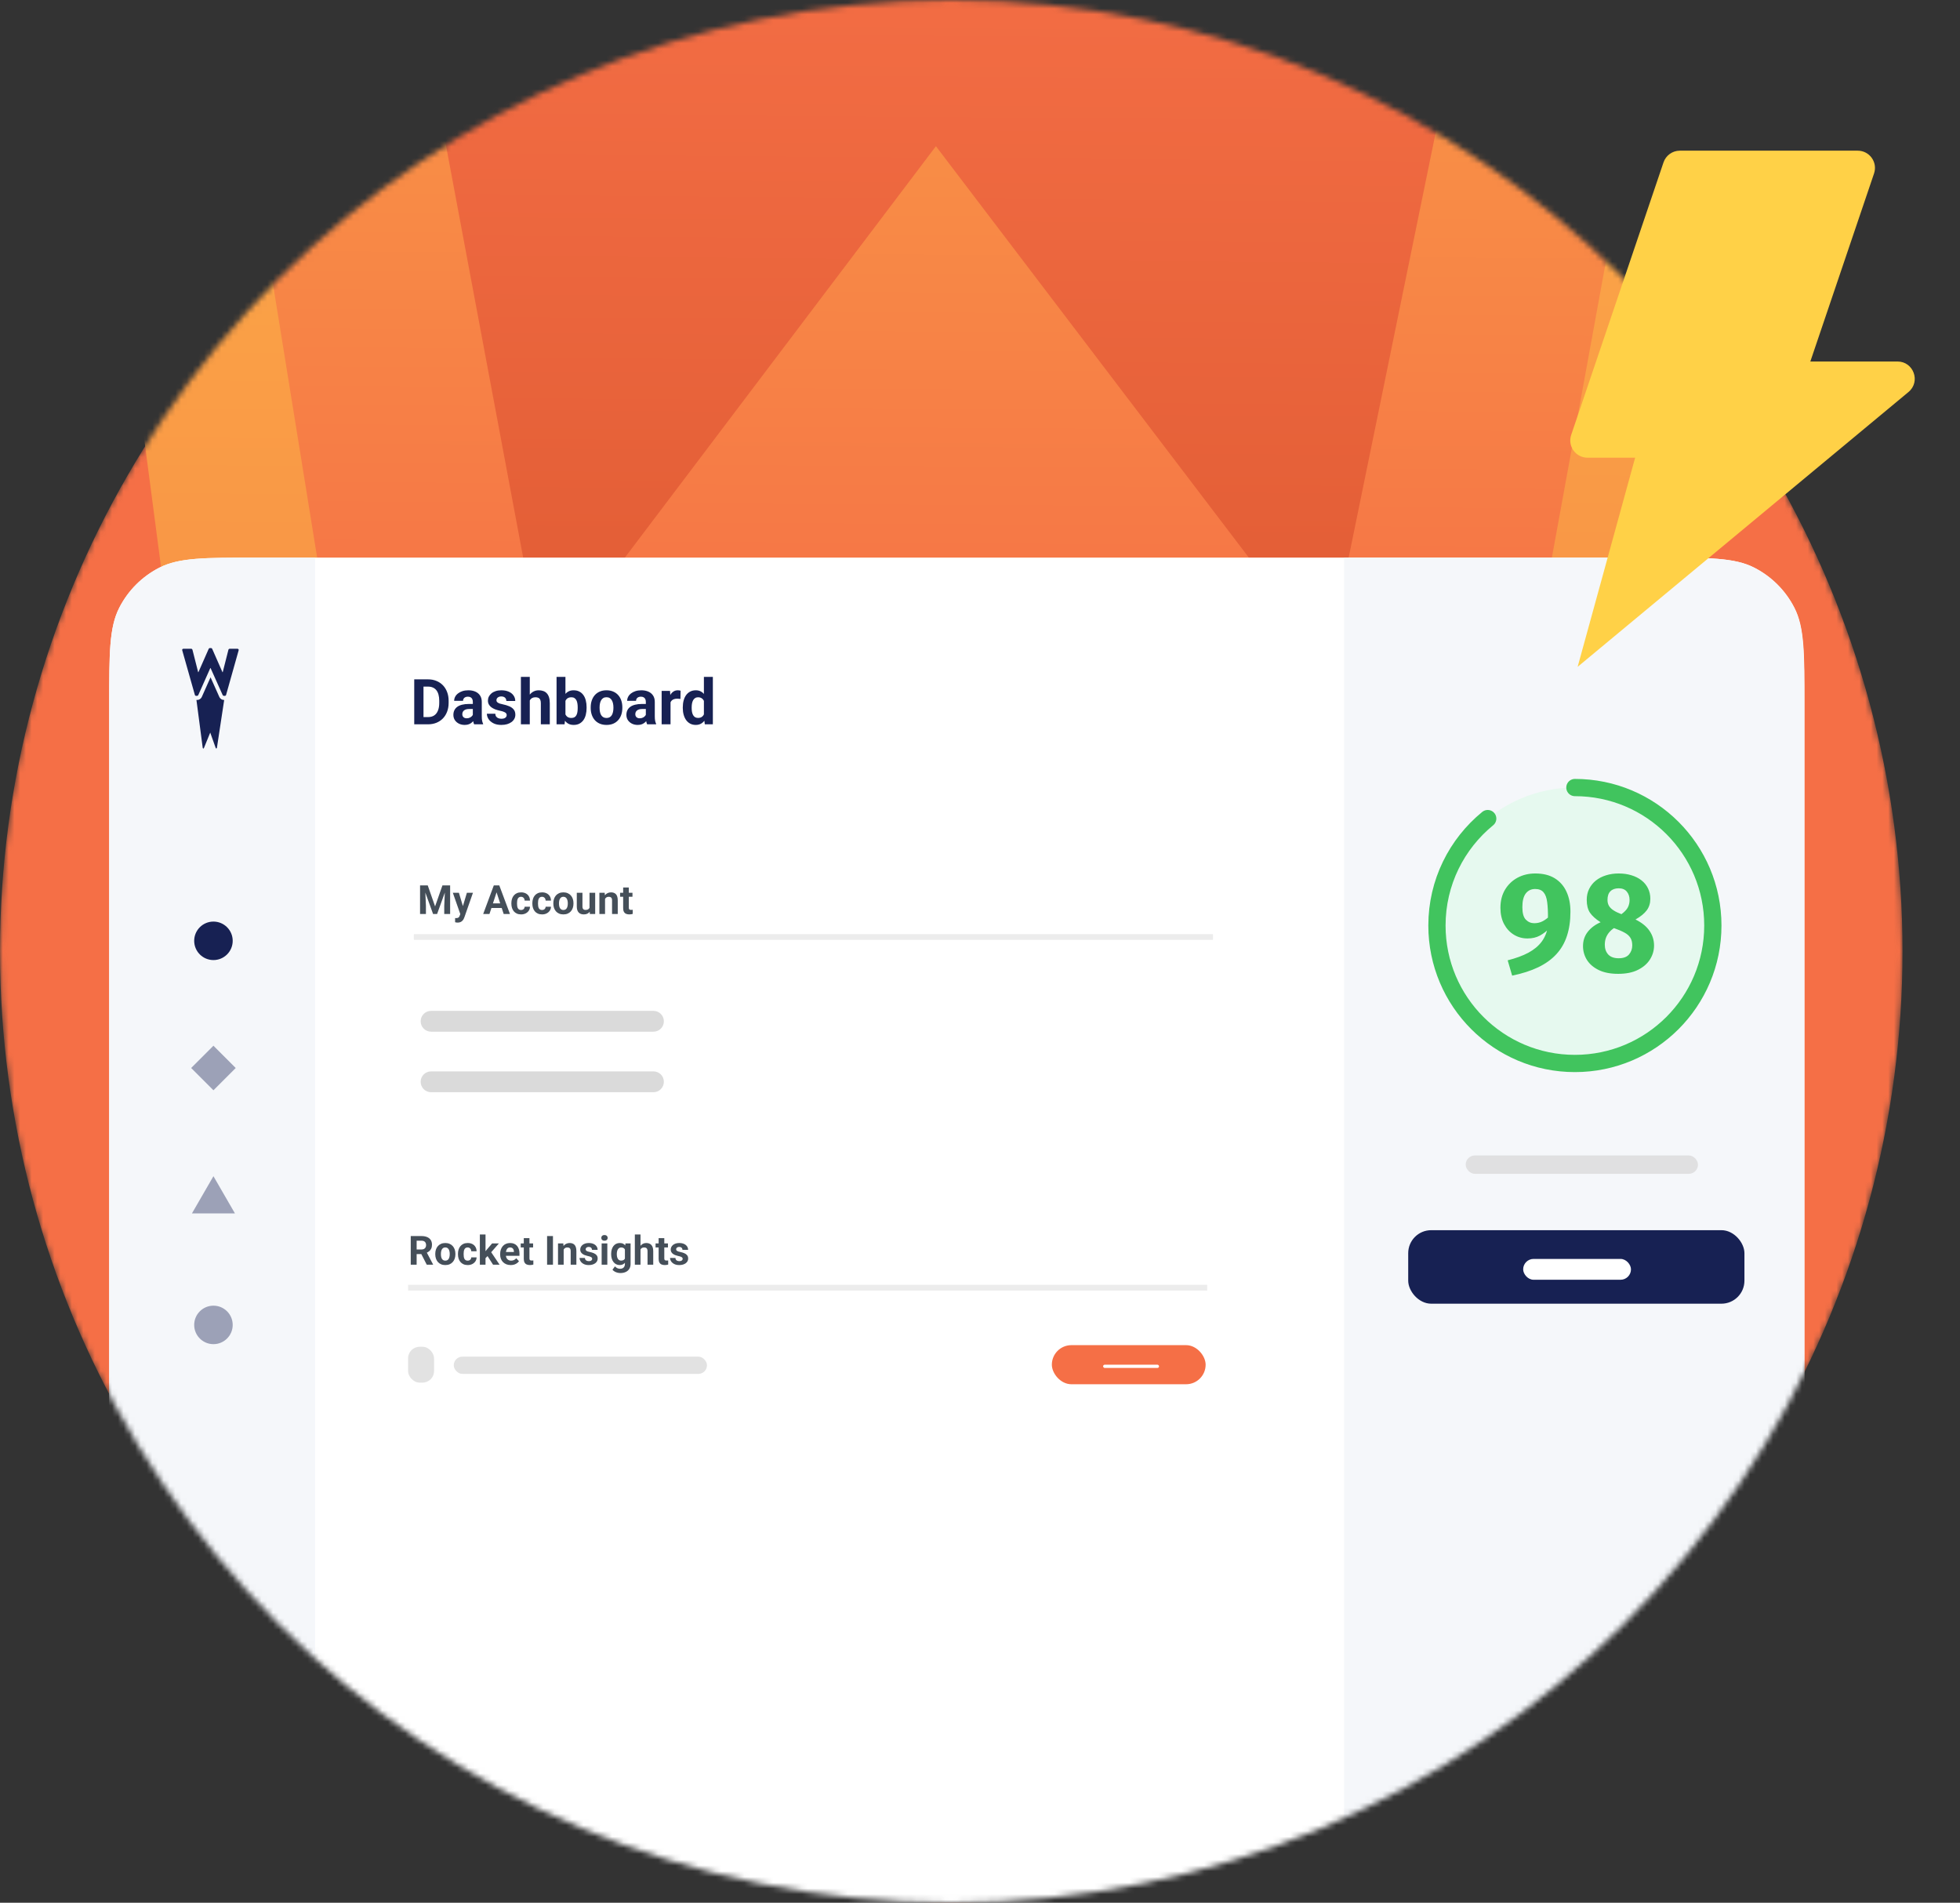 <svg width="341" height="331" viewBox="0 0 341 331" fill="none" xmlns="http://www.w3.org/2000/svg">
<rect x="0" y="0" width="341" height="331" fill="#333333" stroke="none"/>
<mask id="mask0_3107_28408" style="mask-type:alpha" maskUnits="userSpaceOnUse" x="0" y="0" width="331" height="331">
<circle cx="165.5" cy="165.5" r="165.5" fill="#F56F46"/>
</mask>
<g mask="url(#mask0_3107_28408)">
<circle cx="165.5" cy="165.5" r="165.5" fill="#F56F46"/>
<path fill-rule="evenodd" clip-rule="evenodd" d="M325.192 -114.416C302.988 -114.416 282.172 -127.339 271.996 -147.647L254.418 -186.879H80.026L62.448 -147.647C52.271 -127.339 31.455 -114.416 9.252 -114.416H0L74.475 451.903C78.176 462.518 85.114 462.518 89.278 451.903L163.29 270.976L227.588 451.441C231.289 462.057 238.227 462.057 242.391 451.441L328.43 -113.954L325.192 -114.416Z" fill="url(#paint0_linear_3107_28408)"/>
<path fill-rule="evenodd" clip-rule="evenodd" d="M247.47 -202.57H87.418L62.901 -147.646C54.575 -131.03 38.385 -119.03 20.807 -115.799L77.241 233.592C80.942 240.054 87.88 240.054 92.044 233.592L164.206 124.205L230.354 233.13C234.517 239.592 240.994 239.592 245.157 233.13L308.992 -116.722C293.265 -121.338 279.388 -132.415 271.986 -147.646L247.47 -202.57Z" fill="url(#paint1_linear_3107_28408)"/>
<path fill-rule="evenodd" clip-rule="evenodd" d="M271.998 -147.647L166.993 -381.651L62.451 -147.647C58.75 -140.724 54.124 -134.724 48.573 -129.646L92.055 102.512C94.368 105.743 100.382 106.666 104.545 102.512L162.83 25.433L221.115 102.05C224.815 106.666 231.291 105.743 233.604 102.05L281.712 -132.877C278.012 -137.493 274.774 -142.108 271.998 -147.647Z" fill="url(#paint2_linear_3107_28408)"/>
<path d="M19 122.6C19 113.639 19 109.159 20.744 105.736C22.278 102.726 24.726 100.278 27.736 98.744C31.159 97 35.639 97 44.6 97H288.347C297.307 97 301.788 97 305.21 98.744C308.221 100.278 310.669 102.726 312.203 105.736C313.947 109.159 313.947 113.639 313.947 122.6V329.352C313.947 338.312 313.947 342.793 312.203 346.215C310.669 349.226 308.221 351.674 305.21 353.208C301.788 354.952 297.307 354.952 288.347 354.952H44.6C35.639 354.952 31.159 354.952 27.736 353.208C24.726 351.674 22.278 349.226 20.744 346.215C19 342.793 19 338.312 19 329.352V122.6Z" fill="white"/>
<path d="M233.841 97H288.298C297.259 97 301.739 97 305.162 98.744C308.172 100.278 310.62 102.726 312.154 105.736C313.898 109.159 313.898 113.639 313.898 122.6V314.446C313.898 327.887 313.898 334.608 311.282 339.742C308.981 344.257 305.309 347.929 300.794 350.23C295.66 352.846 288.939 352.846 275.498 352.846H233.841V97Z" fill="#F5F7FA"/>
<rect x="245" y="214" width="58.496" height="12.789" rx="4" fill="#172153"/>
<rect x="265" y="219" width="18.756" height="3.624" rx="1.812" fill="white"/>
<rect opacity="0.8" x="255" y="201" width="40.416" height="3.197" rx="1.599" fill="#DADADA"/>
<circle cx="274" cy="161" r="24" fill="#E6F9EF"/>
<path d="M267.104 151.948C268.464 151.948 269.596 152.228 270.5 152.788C271.404 153.348 272.084 154.128 272.54 155.128C272.996 156.12 273.224 157.272 273.224 158.584C273.224 160.176 273.02 161.588 272.612 162.82C272.212 164.044 271.596 165.104 270.764 166C269.94 166.896 268.888 167.652 267.608 168.268C266.336 168.876 264.828 169.36 263.084 169.72L262.304 167.056C263.728 166.696 264.928 166.256 265.904 165.736C266.88 165.208 267.648 164.572 268.208 163.828C268.768 163.076 269.136 162.188 269.312 161.164V159.88C269.328 158.704 269.284 157.728 269.18 156.952C269.084 156.176 268.872 155.6 268.544 155.224C268.224 154.84 267.736 154.648 267.08 154.648C266.4 154.648 265.86 154.904 265.46 155.416C265.06 155.928 264.86 156.728 264.86 157.816C264.86 158.84 265.06 159.56 265.46 159.976C265.868 160.392 266.356 160.6 266.924 160.6C267.476 160.6 267.976 160.48 268.424 160.24C268.872 160 269.324 159.652 269.78 159.196L269.732 161.332C269.148 161.932 268.544 162.404 267.92 162.748C267.304 163.084 266.58 163.252 265.748 163.252C264.876 163.252 264.084 163.032 263.372 162.592C262.66 162.152 262.092 161.532 261.668 160.732C261.252 159.932 261.044 158.996 261.044 157.924C261.044 156.724 261.308 155.676 261.836 154.78C262.372 153.884 263.096 153.188 264.008 152.692C264.928 152.196 265.96 151.948 267.104 151.948ZM287.123 156.352C287.123 157.128 286.915 157.796 286.499 158.356C286.083 158.916 285.431 159.448 284.543 159.952C285.663 160.512 286.479 161.176 286.991 161.944C287.511 162.704 287.771 163.552 287.771 164.488C287.771 165.344 287.535 166.148 287.063 166.9C286.599 167.644 285.903 168.248 284.975 168.712C284.055 169.176 282.903 169.408 281.519 169.408C280.167 169.408 279.035 169.184 278.123 168.736C277.219 168.288 276.539 167.7 276.083 166.972C275.635 166.236 275.411 165.44 275.411 164.584C275.411 163.632 275.687 162.804 276.239 162.1C276.791 161.396 277.535 160.84 278.471 160.432C277.623 159.888 277.007 159.336 276.623 158.776C276.247 158.208 276.059 157.464 276.059 156.544C276.059 155.832 276.199 155.196 276.479 154.636C276.759 154.068 277.147 153.584 277.643 153.184C278.147 152.784 278.735 152.48 279.407 152.272C280.087 152.056 280.823 151.948 281.615 151.948C282.423 151.948 283.163 152.052 283.835 152.26C284.507 152.46 285.087 152.752 285.575 153.136C286.071 153.52 286.451 153.984 286.715 154.528C286.987 155.064 287.123 155.672 287.123 156.352ZM283.979 164.464C283.979 163.912 283.867 163.464 283.643 163.12C283.427 162.776 283.087 162.48 282.623 162.232C282.159 161.976 281.551 161.716 280.799 161.452C280.479 161.66 280.199 161.908 279.959 162.196C279.719 162.476 279.531 162.796 279.395 163.156C279.267 163.516 279.203 163.916 279.203 164.356C279.203 165.044 279.403 165.608 279.803 166.048C280.211 166.48 280.815 166.696 281.615 166.696C282.439 166.696 283.039 166.476 283.415 166.036C283.791 165.588 283.979 165.064 283.979 164.464ZM279.671 156.544C279.671 156.936 279.755 157.28 279.923 157.576C280.099 157.872 280.367 158.136 280.727 158.368C281.087 158.6 281.543 158.82 282.095 159.028C282.639 158.628 283.011 158.236 283.211 157.852C283.411 157.46 283.511 157.032 283.511 156.568C283.511 155.976 283.351 155.488 283.031 155.104C282.719 154.72 282.247 154.528 281.615 154.528C280.999 154.528 280.519 154.7 280.175 155.044C279.839 155.38 279.671 155.88 279.671 156.544Z" fill="#41C45E"/>
<path d="M274 137C287.255 137 298 147.745 298 161C298 174.255 287.255 185 274 185C260.745 185 250 174.255 250 161C250 153.499 253.442 146.801 258.832 142.4" stroke="#41C45E" stroke-width="3" stroke-linecap="round"/>
<path d="M19 122.6C19 113.639 19 109.159 20.744 105.736C22.278 102.726 24.726 100.278 27.736 98.744C31.159 97 35.639 97 44.6 97H54.815V351.793C43.806 351.793 38.302 351.793 33.95 350.021C27.961 347.583 23.21 342.832 20.772 336.843C19 332.491 19 326.987 19 315.978V122.6Z" fill="#F5F7FA"/>
<g opacity="0.4">
<path fill-rule="evenodd" clip-rule="evenodd" d="M37.135 233.827C35.285 233.827 33.785 232.328 33.785 230.48C33.785 228.631 35.285 227.133 37.135 227.133C38.985 227.133 40.485 228.631 40.485 230.48C40.485 232.328 38.985 233.827 37.135 233.827Z" fill="#172153"/>
</g>
<g opacity="0.4">
<path d="M37.134 204.609L40.875 211.083H33.394L37.134 204.609Z" fill="#172153"/>
</g>
<g opacity="0.4" clip-path="url(#clip0_3107_28408)">
<rect width="5.483" height="5.483" transform="matrix(0.707 0.707 -0.707 0.707 37.135 181.91)" fill="#172153"/>
</g>
<g clip-path="url(#clip1_3107_28408)">
<path fill-rule="evenodd" clip-rule="evenodd" d="M37.135 167.011C35.285 167.011 33.785 165.513 33.785 163.664C33.785 161.816 35.285 160.317 37.135 160.317C38.985 160.317 40.485 161.816 40.485 163.664C40.485 165.513 38.985 167.011 37.135 167.011Z" fill="#172153"/>
</g>
<path d="M38.174 121.272C38.191 121.306 38.21 121.338 38.23 121.368C38.392 121.612 38.665 121.763 38.955 121.763L39.003 121.77L37.738 130.095C37.677 130.251 37.575 130.251 37.52 130.095L36.576 127.438L35.488 130.102C35.427 130.258 35.325 130.258 35.27 130.102L34.176 121.763H34.312C34.532 121.763 34.742 121.673 34.902 121.524C34.978 121.452 35.042 121.369 35.094 121.272L36.631 117.827L38.174 121.272Z" fill="#172153"/>
<path fill-rule="evenodd" clip-rule="evenodd" d="M31.707 113.136C31.659 112.973 31.754 112.858 31.917 112.858H33.27C33.366 112.858 33.454 112.939 33.481 113.021L34.474 116.929H34.521L36.31 112.871C36.344 112.803 36.412 112.742 36.507 112.742H36.718C36.819 112.742 36.888 112.797 36.915 112.871L38.703 116.929H38.751L39.743 113.021C39.764 112.939 39.859 112.858 39.954 112.858H41.307C41.47 112.858 41.559 112.973 41.518 113.136L39.335 120.885C39.315 120.98 39.22 121.048 39.124 121.048H38.941C38.859 121.048 38.778 120.993 38.744 120.919L36.629 116.202H36.595L34.494 120.919C34.46 120.987 34.379 121.048 34.297 121.048H34.114C34.018 121.048 33.93 120.98 33.903 120.885L31.707 113.136Z" fill="#172153"/>
<rect opacity="0.8" x="71" y="234.283" width="4.515" height="6.234" rx="2" fill="#DADADA"/>
<rect opacity="0.8" x="78.944" y="236" width="44.056" height="3" rx="1.5" fill="#DADADA"/>
<rect x="183" y="234" width="26.756" height="6.801" rx="3.4" fill="#F56F46"/>
<rect x="191.919" y="237.4" width="9.729" height="0.567" rx="0.284" fill="white"/>
<path d="M73.186 188.188C73.186 187.187 73.998 186.376 74.998 186.376H113.688C114.689 186.376 115.5 187.187 115.5 188.188C115.5 189.189 114.689 190 113.688 190H74.998C73.998 190 73.186 189.189 73.186 188.188Z" fill="#DADADA"/>
<path d="M72 163L211.03 163" stroke="#ECECEC"/>
<path d="M71 224L210.03 224" stroke="#ECECEC"/>
<path d="M73.186 177.659C73.186 176.658 73.998 175.847 74.998 175.847H113.688C114.689 175.847 115.5 176.658 115.5 177.659C115.5 178.659 114.689 179.471 113.688 179.471H74.998C73.998 179.471 73.186 178.659 73.186 177.659Z" fill="#DADADA"/>
<path d="M73.55 154.023H74.418L75.696 157.677L76.975 154.023H77.843L76.045 159H75.348L73.55 154.023ZM73.082 154.023H73.946L74.103 157.585V159H73.082V154.023ZM77.446 154.023H78.314V159H77.289V157.585L77.446 154.023ZM80.249 158.583L81.23 155.302H82.286L80.799 159.557C80.767 159.651 80.724 159.751 80.669 159.858C80.617 159.965 80.545 160.066 80.454 160.162C80.365 160.26 80.252 160.34 80.116 160.401C79.981 160.463 79.816 160.494 79.62 160.494C79.527 160.494 79.45 160.488 79.391 160.477C79.332 160.465 79.261 160.449 79.179 160.429V159.708C79.204 159.708 79.231 159.708 79.258 159.708C79.285 159.71 79.311 159.711 79.336 159.711C79.466 159.711 79.572 159.696 79.654 159.667C79.736 159.637 79.802 159.591 79.853 159.53C79.903 159.471 79.942 159.393 79.972 159.297L80.249 158.583ZM79.839 155.302L80.642 157.981L80.782 159.024L80.112 159.096L78.783 155.302H79.839ZM86.507 154.875L85.154 159H84.064L85.913 154.023H86.606L86.507 154.875ZM87.632 159L86.275 154.875L86.165 154.023H86.866L88.726 159H87.632ZM87.57 157.147V157.951H84.942V157.147H87.57ZM90.653 158.299C90.774 158.299 90.881 158.277 90.975 158.231C91.068 158.183 91.141 158.117 91.193 158.033C91.248 157.946 91.276 157.845 91.279 157.729H92.205C92.203 157.988 92.133 158.22 91.997 158.422C91.86 158.623 91.676 158.781 91.446 158.897C91.216 159.011 90.959 159.068 90.674 159.068C90.387 159.068 90.136 159.021 89.922 158.925C89.71 158.829 89.533 158.697 89.392 158.528C89.251 158.357 89.145 158.159 89.074 157.934C89.004 157.706 88.968 157.462 88.968 157.202V157.103C88.968 156.841 89.004 156.597 89.074 156.372C89.145 156.144 89.251 155.945 89.392 155.777C89.533 155.606 89.71 155.473 89.922 155.377C90.134 155.281 90.382 155.233 90.667 155.233C90.97 155.233 91.236 155.292 91.463 155.408C91.694 155.524 91.874 155.69 92.003 155.907C92.136 156.121 92.203 156.375 92.205 156.669H91.279C91.276 156.546 91.25 156.434 91.2 156.334C91.152 156.234 91.082 156.154 90.988 156.095C90.897 156.033 90.784 156.002 90.65 156.002C90.506 156.002 90.389 156.033 90.298 156.095C90.207 156.154 90.136 156.236 90.086 156.341C90.036 156.443 90.001 156.561 89.98 156.693C89.962 156.823 89.953 156.959 89.953 157.103V157.202C89.953 157.346 89.962 157.484 89.98 157.616C89.998 157.748 90.032 157.865 90.082 157.968C90.135 158.07 90.207 158.151 90.298 158.21C90.389 158.27 90.507 158.299 90.653 158.299ZM94.304 158.299C94.424 158.299 94.532 158.277 94.625 158.231C94.718 158.183 94.791 158.117 94.844 158.033C94.898 157.946 94.927 157.845 94.929 157.729H95.856C95.853 157.988 95.784 158.22 95.647 158.422C95.51 158.623 95.327 158.781 95.097 158.897C94.867 159.011 94.609 159.068 94.324 159.068C94.037 159.068 93.787 159.021 93.572 158.925C93.36 158.829 93.184 158.697 93.043 158.528C92.901 158.357 92.795 158.159 92.725 157.934C92.654 157.706 92.619 157.462 92.619 157.202V157.103C92.619 156.841 92.654 156.597 92.725 156.372C92.795 156.144 92.901 155.945 93.043 155.777C93.184 155.606 93.36 155.473 93.572 155.377C93.784 155.281 94.033 155.233 94.317 155.233C94.62 155.233 94.886 155.292 95.114 155.408C95.344 155.524 95.524 155.69 95.654 155.907C95.786 156.121 95.853 156.375 95.856 156.669H94.929C94.927 156.546 94.901 156.434 94.851 156.334C94.803 156.234 94.732 156.154 94.639 156.095C94.547 156.033 94.435 156.002 94.3 156.002C94.157 156.002 94.039 156.033 93.948 156.095C93.857 156.154 93.787 156.236 93.736 156.341C93.686 156.443 93.651 156.561 93.63 156.693C93.612 156.823 93.603 156.959 93.603 157.103V157.202C93.603 157.346 93.612 157.484 93.63 157.616C93.649 157.748 93.683 157.865 93.733 157.968C93.785 158.07 93.857 158.151 93.948 158.21C94.039 158.27 94.158 158.299 94.304 158.299ZM96.269 157.188V157.117C96.269 156.846 96.308 156.596 96.385 156.368C96.463 156.138 96.576 155.939 96.724 155.77C96.872 155.601 97.054 155.47 97.27 155.377C97.487 155.281 97.735 155.233 98.016 155.233C98.296 155.233 98.545 155.281 98.764 155.377C98.983 155.47 99.166 155.601 99.314 155.77C99.465 155.939 99.579 156.138 99.656 156.368C99.734 156.596 99.772 156.846 99.772 157.117V157.188C99.772 157.457 99.734 157.707 99.656 157.937C99.579 158.165 99.465 158.364 99.314 158.535C99.166 158.704 98.984 158.835 98.768 158.928C98.551 159.022 98.303 159.068 98.022 159.068C97.742 159.068 97.493 159.022 97.274 158.928C97.058 158.835 96.874 158.704 96.724 158.535C96.576 158.364 96.463 158.165 96.385 157.937C96.308 157.707 96.269 157.457 96.269 157.188ZM97.253 157.117V157.188C97.253 157.343 97.267 157.488 97.294 157.623C97.322 157.757 97.365 157.875 97.424 157.978C97.486 158.078 97.566 158.157 97.664 158.214C97.762 158.271 97.881 158.299 98.022 158.299C98.159 158.299 98.276 158.271 98.374 158.214C98.472 158.157 98.551 158.078 98.61 157.978C98.67 157.875 98.713 157.757 98.74 157.623C98.77 157.488 98.785 157.343 98.785 157.188V157.117C98.785 156.966 98.77 156.825 98.74 156.693C98.713 156.558 98.668 156.44 98.607 156.337C98.548 156.233 98.469 156.151 98.371 156.091C98.273 156.032 98.155 156.002 98.016 156.002C97.877 156.002 97.758 156.032 97.66 156.091C97.564 156.151 97.486 156.233 97.424 156.337C97.365 156.44 97.322 156.558 97.294 156.693C97.267 156.825 97.253 156.966 97.253 157.117ZM102.565 158.115V155.302H103.549V159H102.623L102.565 158.115ZM102.674 157.356L102.965 157.349C102.965 157.595 102.936 157.824 102.879 158.036C102.822 158.246 102.737 158.428 102.623 158.583C102.509 158.736 102.366 158.855 102.192 158.942C102.019 159.026 101.815 159.068 101.581 159.068C101.401 159.068 101.234 159.043 101.082 158.993C100.931 158.941 100.801 158.86 100.692 158.75C100.585 158.639 100.5 158.496 100.439 158.323C100.38 158.148 100.35 157.937 100.35 157.691V155.302H101.334V157.698C101.334 157.807 101.347 157.899 101.372 157.975C101.399 158.05 101.437 158.111 101.485 158.159C101.533 158.207 101.589 158.241 101.652 158.262C101.718 158.282 101.791 158.292 101.871 158.292C102.074 158.292 102.233 158.251 102.35 158.169C102.468 158.087 102.551 157.976 102.599 157.834C102.649 157.691 102.674 157.531 102.674 157.356ZM105.265 156.091V159H104.281V155.302H105.204L105.265 156.091ZM105.122 157.021H104.855C104.855 156.748 104.89 156.501 104.961 156.283C105.032 156.062 105.131 155.874 105.258 155.719C105.386 155.562 105.537 155.442 105.713 155.36C105.891 155.276 106.089 155.233 106.308 155.233C106.481 155.233 106.639 155.258 106.783 155.309C106.926 155.359 107.049 155.438 107.152 155.548C107.257 155.657 107.336 155.802 107.391 155.982C107.448 156.162 107.477 156.382 107.477 156.642V159H106.485V156.638C106.485 156.474 106.463 156.347 106.417 156.255C106.371 156.164 106.304 156.1 106.215 156.064C106.129 156.025 106.022 156.006 105.894 156.006C105.762 156.006 105.647 156.032 105.549 156.084C105.453 156.137 105.373 156.21 105.31 156.303C105.248 156.394 105.201 156.501 105.169 156.625C105.138 156.748 105.122 156.88 105.122 157.021ZM110.037 155.302V155.999H107.883V155.302H110.037ZM108.417 154.389H109.401V157.886C109.401 157.993 109.415 158.075 109.442 158.132C109.472 158.189 109.515 158.229 109.572 158.251C109.629 158.272 109.701 158.282 109.787 158.282C109.849 158.282 109.903 158.28 109.951 158.275C110.001 158.269 110.043 158.262 110.078 158.255L110.081 158.979C109.997 159.007 109.906 159.028 109.808 159.044C109.71 159.06 109.601 159.068 109.483 159.068C109.266 159.068 109.077 159.033 108.916 158.962C108.756 158.889 108.633 158.773 108.546 158.614C108.46 158.454 108.417 158.245 108.417 157.985V154.389Z" fill="#454F59"/>
<path d="M71.461 215.023H73.317C73.698 215.023 74.025 215.08 74.298 215.194C74.574 215.308 74.786 215.477 74.934 215.7C75.082 215.924 75.156 216.198 75.156 216.524C75.156 216.791 75.111 217.02 75.019 217.211C74.931 217.4 74.804 217.558 74.64 217.686C74.478 217.811 74.288 217.912 74.069 217.987L73.745 218.158H72.131L72.124 217.358H73.324C73.504 217.358 73.653 217.326 73.772 217.262C73.891 217.198 73.979 217.11 74.039 216.996C74.1 216.882 74.131 216.75 74.131 216.599C74.131 216.44 74.101 216.302 74.042 216.186C73.983 216.069 73.893 215.98 73.772 215.919C73.651 215.857 73.5 215.827 73.317 215.827H72.487V220H71.461V215.023ZM74.244 220L73.109 217.782L74.192 217.775L75.341 219.952V220H74.244ZM75.727 218.188V218.117C75.727 217.846 75.766 217.596 75.843 217.368C75.921 217.138 76.034 216.939 76.182 216.77C76.33 216.601 76.512 216.47 76.728 216.377C76.945 216.281 77.193 216.233 77.474 216.233C77.754 216.233 78.003 216.281 78.222 216.377C78.441 216.47 78.624 216.601 78.772 216.77C78.923 216.939 79.037 217.138 79.114 217.368C79.192 217.596 79.231 217.846 79.231 218.117V218.188C79.231 218.457 79.192 218.707 79.114 218.937C79.037 219.165 78.923 219.364 78.772 219.535C78.624 219.704 78.442 219.835 78.226 219.928C78.009 220.022 77.761 220.068 77.481 220.068C77.2 220.068 76.951 220.022 76.732 219.928C76.516 219.835 76.332 219.704 76.182 219.535C76.034 219.364 75.921 219.165 75.843 218.937C75.766 218.707 75.727 218.457 75.727 218.188ZM76.711 218.117V218.188C76.711 218.343 76.725 218.488 76.752 218.623C76.78 218.757 76.823 218.875 76.882 218.978C76.944 219.078 77.024 219.157 77.122 219.214C77.22 219.271 77.339 219.299 77.481 219.299C77.617 219.299 77.734 219.271 77.832 219.214C77.93 219.157 78.009 219.078 78.068 218.978C78.128 218.875 78.171 218.757 78.198 218.623C78.228 218.488 78.243 218.343 78.243 218.188V218.117C78.243 217.966 78.228 217.825 78.198 217.693C78.171 217.558 78.126 217.44 78.065 217.337C78.006 217.233 77.927 217.151 77.829 217.091C77.731 217.032 77.613 217.002 77.474 217.002C77.335 217.002 77.216 217.032 77.118 217.091C77.022 217.151 76.944 217.233 76.882 217.337C76.823 217.44 76.78 217.558 76.752 217.693C76.725 217.825 76.711 217.966 76.711 218.117ZM81.363 219.299C81.484 219.299 81.591 219.277 81.685 219.231C81.778 219.183 81.851 219.117 81.903 219.033C81.958 218.946 81.987 218.845 81.989 218.729H82.915C82.913 218.988 82.843 219.22 82.707 219.422C82.57 219.623 82.386 219.781 82.156 219.897C81.926 220.011 81.669 220.068 81.384 220.068C81.097 220.068 80.846 220.021 80.632 219.925C80.42 219.829 80.243 219.697 80.102 219.528C79.961 219.357 79.855 219.159 79.784 218.934C79.713 218.706 79.678 218.462 79.678 218.202V218.103C79.678 217.841 79.713 217.597 79.784 217.372C79.855 217.144 79.961 216.945 80.102 216.777C80.243 216.606 80.42 216.473 80.632 216.377C80.844 216.281 81.092 216.233 81.377 216.233C81.68 216.233 81.945 216.292 82.173 216.408C82.403 216.524 82.584 216.69 82.713 216.907C82.846 217.121 82.913 217.375 82.915 217.669H81.989C81.987 217.546 81.96 217.434 81.91 217.334C81.862 217.234 81.792 217.154 81.698 217.095C81.607 217.033 81.494 217.002 81.36 217.002C81.216 217.002 81.099 217.033 81.008 217.095C80.917 217.154 80.846 217.236 80.796 217.341C80.746 217.443 80.71 217.561 80.69 217.693C80.672 217.823 80.663 217.959 80.663 218.103V218.202C80.663 218.346 80.672 218.484 80.69 218.616C80.708 218.748 80.742 218.865 80.793 218.968C80.845 219.07 80.917 219.151 81.008 219.21C81.099 219.27 81.217 219.299 81.363 219.299ZM84.47 214.747V220H83.486V214.747H84.47ZM86.801 216.302L85.195 218.134L84.334 219.005L83.975 218.294L84.658 217.426L85.619 216.302H86.801ZM85.779 220L84.686 218.291L85.366 217.696L86.914 220H85.779ZM88.859 220.068C88.572 220.068 88.314 220.023 88.086 219.932C87.859 219.838 87.665 219.709 87.505 219.545C87.348 219.381 87.227 219.191 87.143 218.975C87.059 218.756 87.017 218.523 87.017 218.277V218.141C87.017 217.86 87.056 217.604 87.136 217.372C87.216 217.139 87.33 216.938 87.478 216.767C87.628 216.596 87.811 216.465 88.025 216.374C88.239 216.28 88.481 216.233 88.749 216.233C89.012 216.233 89.244 216.277 89.447 216.363C89.65 216.45 89.819 216.573 89.956 216.732C90.095 216.892 90.2 217.083 90.27 217.307C90.341 217.528 90.376 217.774 90.376 218.045V218.455H87.437V217.799H89.409V217.724C89.409 217.587 89.384 217.465 89.334 217.358C89.286 217.249 89.213 217.162 89.115 217.098C89.017 217.034 88.892 217.002 88.739 217.002C88.609 217.002 88.498 217.031 88.404 217.088C88.311 217.145 88.234 217.225 88.175 217.327C88.118 217.43 88.075 217.55 88.045 217.689C88.018 217.826 88.004 217.977 88.004 218.141V218.277C88.004 218.425 88.025 218.562 88.066 218.688C88.109 218.813 88.17 218.921 88.247 219.012C88.327 219.103 88.422 219.174 88.534 219.224C88.648 219.274 88.777 219.299 88.92 219.299C89.098 219.299 89.263 219.265 89.416 219.197C89.571 219.126 89.704 219.02 89.816 218.879L90.294 219.398C90.217 219.51 90.111 219.617 89.977 219.72C89.844 219.822 89.685 219.907 89.498 219.973C89.311 220.036 89.098 220.068 88.859 220.068ZM92.749 216.302V216.999H90.595V216.302H92.749ZM91.128 215.389H92.113V218.886C92.113 218.993 92.126 219.075 92.154 219.132C92.183 219.189 92.227 219.229 92.284 219.251C92.341 219.272 92.412 219.282 92.499 219.282C92.561 219.282 92.615 219.28 92.663 219.275C92.713 219.269 92.755 219.262 92.79 219.255L92.793 219.979C92.709 220.007 92.618 220.028 92.519 220.044C92.421 220.06 92.313 220.068 92.195 220.068C91.978 220.068 91.789 220.033 91.627 219.962C91.468 219.889 91.345 219.773 91.258 219.614C91.172 219.454 91.128 219.245 91.128 218.985V215.389ZM96.204 215.023V220H95.182V215.023H96.204ZM98.067 217.091V220H97.082V216.302H98.005L98.067 217.091ZM97.923 218.021H97.657C97.657 217.748 97.692 217.501 97.763 217.283C97.833 217.062 97.933 216.874 98.06 216.719C98.188 216.562 98.339 216.442 98.515 216.36C98.692 216.276 98.891 216.233 99.109 216.233C99.283 216.233 99.441 216.258 99.585 216.309C99.728 216.359 99.851 216.438 99.954 216.548C100.058 216.657 100.138 216.802 100.193 216.982C100.25 217.162 100.278 217.382 100.278 217.642V220H99.287V217.638C99.287 217.474 99.264 217.347 99.219 217.255C99.173 217.164 99.106 217.1 99.017 217.064C98.93 217.025 98.823 217.006 98.696 217.006C98.564 217.006 98.449 217.032 98.351 217.084C98.255 217.137 98.175 217.21 98.111 217.303C98.05 217.394 98.003 217.501 97.971 217.625C97.939 217.748 97.923 217.88 97.923 218.021ZM103.026 218.978C103.026 218.907 103.006 218.844 102.965 218.787C102.924 218.73 102.847 218.677 102.736 218.629C102.626 218.579 102.468 218.534 102.261 218.493C102.074 218.452 101.9 218.4 101.738 218.339C101.578 218.275 101.439 218.199 101.321 218.11C101.205 218.021 101.113 217.916 101.047 217.795C100.981 217.672 100.948 217.532 100.948 217.375C100.948 217.22 100.981 217.074 101.047 216.938C101.116 216.801 101.213 216.68 101.338 216.575C101.465 216.468 101.62 216.385 101.803 216.326C101.987 216.264 102.195 216.233 102.425 216.233C102.746 216.233 103.022 216.285 103.252 216.387C103.484 216.49 103.662 216.631 103.785 216.811C103.91 216.989 103.973 217.192 103.973 217.419H102.989C102.989 217.324 102.968 217.238 102.927 217.163C102.889 217.086 102.827 217.025 102.743 216.982C102.661 216.936 102.554 216.914 102.421 216.914C102.312 216.914 102.217 216.933 102.138 216.972C102.058 217.008 101.996 217.058 101.953 217.122C101.912 217.184 101.892 217.252 101.892 217.327C101.892 217.384 101.903 217.435 101.926 217.481C101.951 217.524 101.991 217.564 102.045 217.601C102.1 217.637 102.171 217.671 102.257 217.703C102.346 217.733 102.456 217.76 102.585 217.785C102.852 217.84 103.09 217.912 103.3 218C103.509 218.087 103.676 218.206 103.799 218.356C103.922 218.504 103.983 218.699 103.983 218.94C103.983 219.104 103.947 219.255 103.874 219.392C103.801 219.528 103.696 219.648 103.56 219.75C103.423 219.851 103.259 219.929 103.067 219.986C102.878 220.041 102.665 220.068 102.428 220.068C102.084 220.068 101.792 220.007 101.553 219.884C101.316 219.761 101.136 219.605 101.013 219.416C100.892 219.224 100.832 219.028 100.832 218.828H101.765C101.77 218.962 101.804 219.07 101.868 219.152C101.934 219.234 102.017 219.294 102.117 219.33C102.22 219.367 102.33 219.385 102.449 219.385C102.576 219.385 102.682 219.368 102.767 219.333C102.851 219.297 102.915 219.249 102.958 219.19C103.004 219.128 103.026 219.058 103.026 218.978ZM105.662 216.302V220H104.674V216.302H105.662ZM104.612 215.338C104.612 215.194 104.662 215.076 104.763 214.982C104.863 214.889 104.997 214.842 105.166 214.842C105.332 214.842 105.466 214.889 105.566 214.982C105.668 215.076 105.72 215.194 105.72 215.338C105.72 215.481 105.668 215.6 105.566 215.693C105.466 215.787 105.332 215.833 105.166 215.833C104.997 215.833 104.863 215.787 104.763 215.693C104.662 215.6 104.612 215.481 104.612 215.338ZM108.816 216.302H109.708V219.877C109.708 220.214 109.633 220.5 109.483 220.735C109.335 220.972 109.127 221.151 108.861 221.271C108.594 221.395 108.284 221.456 107.931 221.456C107.776 221.456 107.612 221.436 107.439 221.395C107.268 221.354 107.104 221.29 106.947 221.203C106.792 221.117 106.662 221.007 106.557 220.875L106.991 220.294C107.105 220.426 107.237 220.529 107.388 220.602C107.538 220.677 107.704 220.714 107.887 220.714C108.064 220.714 108.215 220.681 108.338 220.615C108.461 220.551 108.556 220.457 108.622 220.332C108.688 220.208 108.721 220.059 108.721 219.884V217.156L108.816 216.302ZM106.328 218.195V218.124C106.328 217.841 106.362 217.585 106.431 217.354C106.501 217.122 106.6 216.923 106.728 216.756C106.858 216.59 107.015 216.461 107.2 216.37C107.384 216.279 107.593 216.233 107.825 216.233C108.071 216.233 108.278 216.279 108.444 216.37C108.61 216.461 108.747 216.591 108.854 216.76C108.961 216.926 109.044 217.123 109.104 217.351C109.165 217.577 109.213 217.824 109.247 218.093V218.25C109.213 218.507 109.162 218.747 109.093 218.968C109.025 219.189 108.935 219.382 108.823 219.549C108.712 219.713 108.573 219.84 108.406 219.932C108.242 220.023 108.046 220.068 107.818 220.068C107.59 220.068 107.384 220.022 107.2 219.928C107.017 219.835 106.861 219.704 106.731 219.535C106.602 219.367 106.501 219.168 106.431 218.94C106.362 218.713 106.328 218.464 106.328 218.195ZM107.312 218.124V218.195C107.312 218.348 107.327 218.49 107.357 218.623C107.387 218.755 107.432 218.872 107.494 218.975C107.557 219.075 107.636 219.153 107.729 219.21C107.825 219.265 107.938 219.292 108.068 219.292C108.248 219.292 108.395 219.255 108.509 219.18C108.623 219.102 108.708 218.996 108.765 218.862C108.822 218.727 108.855 218.572 108.864 218.397V217.949C108.86 217.806 108.84 217.677 108.806 217.563C108.772 217.447 108.724 217.348 108.663 217.266C108.601 217.184 108.521 217.12 108.423 217.074C108.325 217.029 108.209 217.006 108.075 217.006C107.945 217.006 107.832 217.035 107.736 217.095C107.643 217.152 107.564 217.23 107.5 217.331C107.439 217.431 107.392 217.549 107.36 217.686C107.328 217.82 107.312 217.966 107.312 218.124ZM111.435 214.75V220H110.45V214.75H111.435ZM111.294 218.021H111.024C111.027 217.764 111.061 217.527 111.127 217.31C111.193 217.091 111.288 216.902 111.411 216.743C111.534 216.581 111.681 216.456 111.852 216.367C112.025 216.278 112.216 216.233 112.426 216.233C112.608 216.233 112.773 216.26 112.921 216.312C113.072 216.362 113.201 216.444 113.308 216.558C113.417 216.67 113.501 216.817 113.561 216.999C113.62 217.181 113.649 217.402 113.649 217.662V220H112.658V217.655C112.658 217.491 112.634 217.362 112.586 217.269C112.541 217.173 112.474 217.106 112.385 217.067C112.298 217.026 112.191 217.006 112.063 217.006C111.922 217.006 111.801 217.032 111.701 217.084C111.603 217.137 111.525 217.21 111.465 217.303C111.406 217.394 111.363 217.501 111.335 217.625C111.308 217.748 111.294 217.88 111.294 218.021ZM116.209 216.302V216.999H114.056V216.302H116.209ZM114.589 215.389H115.574V218.886C115.574 218.993 115.587 219.075 115.615 219.132C115.644 219.189 115.688 219.229 115.745 219.251C115.802 219.272 115.873 219.282 115.96 219.282C116.021 219.282 116.076 219.28 116.124 219.275C116.174 219.269 116.216 219.262 116.25 219.255L116.254 219.979C116.17 220.007 116.078 220.028 115.98 220.044C115.882 220.06 115.774 220.068 115.656 220.068C115.439 220.068 115.25 220.033 115.088 219.962C114.929 219.889 114.806 219.773 114.719 219.614C114.633 219.454 114.589 219.245 114.589 218.985V215.389ZM118.77 218.978C118.77 218.907 118.749 218.844 118.708 218.787C118.667 218.73 118.591 218.677 118.479 218.629C118.37 218.579 118.211 218.534 118.004 218.493C117.817 218.452 117.643 218.4 117.481 218.339C117.321 218.275 117.182 218.199 117.064 218.11C116.948 218.021 116.857 217.916 116.791 217.795C116.724 217.672 116.691 217.532 116.691 217.375C116.691 217.22 116.724 217.074 116.791 216.938C116.859 216.801 116.956 216.68 117.081 216.575C117.209 216.468 117.364 216.385 117.546 216.326C117.73 216.264 117.938 216.233 118.168 216.233C118.489 216.233 118.765 216.285 118.995 216.387C119.228 216.49 119.405 216.631 119.528 216.811C119.654 216.989 119.716 217.192 119.716 217.419H118.732C118.732 217.324 118.711 217.238 118.67 217.163C118.632 217.086 118.57 217.025 118.486 216.982C118.404 216.936 118.297 216.914 118.165 216.914C118.055 216.914 117.961 216.933 117.881 216.972C117.801 217.008 117.74 217.058 117.696 217.122C117.655 217.184 117.635 217.252 117.635 217.327C117.635 217.384 117.646 217.435 117.669 217.481C117.694 217.524 117.734 217.564 117.789 217.601C117.843 217.637 117.914 217.671 118 217.703C118.089 217.733 118.199 217.76 118.329 217.785C118.595 217.84 118.833 217.912 119.043 218C119.253 218.087 119.419 218.206 119.542 218.356C119.665 218.504 119.727 218.699 119.727 218.94C119.727 219.104 119.69 219.255 119.617 219.392C119.544 219.528 119.439 219.648 119.303 219.75C119.166 219.851 119.002 219.929 118.811 219.986C118.621 220.041 118.408 220.068 118.171 220.068C117.827 220.068 117.536 220.007 117.296 219.884C117.059 219.761 116.879 219.605 116.756 219.416C116.636 219.224 116.575 219.028 116.575 218.828H117.508C117.513 218.962 117.547 219.07 117.611 219.152C117.677 219.234 117.76 219.294 117.86 219.33C117.963 219.367 118.073 219.385 118.192 219.385C118.319 219.385 118.425 219.368 118.51 219.333C118.594 219.297 118.658 219.249 118.701 219.19C118.747 219.128 118.77 219.058 118.77 218.978Z" fill="#454F59"/>
<path d="M74.469 126H72.767L72.777 124.743H74.469C74.892 124.743 75.248 124.648 75.538 124.458C75.828 124.265 76.046 123.984 76.193 123.615C76.344 123.246 76.419 122.801 76.419 122.278V121.896C76.419 121.495 76.376 121.143 76.29 120.838C76.208 120.534 76.084 120.278 75.919 120.07C75.755 119.863 75.552 119.707 75.312 119.603C75.073 119.496 74.797 119.442 74.485 119.442H72.734V118.18H74.485C75.008 118.18 75.486 118.269 75.919 118.448C76.356 118.624 76.734 118.876 77.053 119.206C77.371 119.535 77.617 119.929 77.789 120.387C77.964 120.842 78.052 121.349 78.052 121.907V122.278C78.052 122.833 77.964 123.34 77.789 123.798C77.617 124.256 77.371 124.65 77.053 124.979C76.738 125.305 76.36 125.558 75.919 125.737C75.483 125.912 74.999 126 74.469 126ZM73.68 118.18V126H72.068V118.18H73.68ZM82.263 124.689V122.101C82.263 121.914 82.232 121.755 82.171 121.623C82.111 121.486 82.016 121.381 81.887 121.306C81.761 121.23 81.599 121.193 81.398 121.193C81.226 121.193 81.078 121.223 80.952 121.284C80.827 121.341 80.73 121.426 80.662 121.537C80.594 121.644 80.56 121.771 80.56 121.918H79.013C79.013 121.671 79.07 121.436 79.185 121.214C79.3 120.992 79.466 120.797 79.685 120.629C79.903 120.457 80.163 120.323 80.463 120.226C80.768 120.129 81.108 120.081 81.484 120.081C81.935 120.081 82.336 120.156 82.687 120.307C83.038 120.457 83.314 120.683 83.514 120.983C83.718 121.284 83.82 121.66 83.82 122.111V124.598C83.82 124.917 83.84 125.178 83.879 125.382C83.919 125.583 83.976 125.758 84.051 125.909V126H82.488C82.413 125.842 82.356 125.646 82.316 125.409C82.281 125.169 82.263 124.929 82.263 124.689ZM82.467 122.46L82.478 123.336H81.613C81.409 123.336 81.231 123.359 81.081 123.406C80.931 123.452 80.807 123.519 80.71 123.604C80.614 123.687 80.542 123.784 80.496 123.895C80.453 124.006 80.431 124.127 80.431 124.26C80.431 124.392 80.462 124.512 80.522 124.62C80.583 124.723 80.671 124.806 80.786 124.867C80.9 124.924 81.034 124.953 81.189 124.953C81.421 124.953 81.624 124.906 81.795 124.813C81.967 124.72 82.1 124.605 82.193 124.469C82.29 124.333 82.34 124.204 82.343 124.083L82.751 124.738C82.694 124.885 82.615 125.037 82.515 125.194C82.418 125.352 82.295 125.5 82.144 125.64C81.994 125.776 81.813 125.889 81.602 125.979C81.391 126.064 81.14 126.107 80.85 126.107C80.481 126.107 80.147 126.034 79.846 125.887C79.549 125.737 79.312 125.531 79.137 125.27C78.965 125.005 78.879 124.704 78.879 124.367C78.879 124.063 78.936 123.792 79.051 123.556C79.165 123.32 79.334 123.121 79.556 122.96C79.781 122.795 80.062 122.672 80.399 122.589C80.736 122.503 81.126 122.46 81.57 122.46H82.467ZM88.155 124.394C88.155 124.283 88.123 124.183 88.058 124.093C87.994 124.004 87.874 123.921 87.698 123.846C87.526 123.767 87.278 123.696 86.952 123.631C86.658 123.567 86.384 123.486 86.13 123.39C85.879 123.289 85.661 123.169 85.475 123.03C85.292 122.89 85.149 122.725 85.045 122.536C84.941 122.342 84.889 122.122 84.889 121.875C84.889 121.632 84.941 121.402 85.045 121.188C85.152 120.973 85.305 120.783 85.501 120.618C85.702 120.45 85.945 120.319 86.232 120.226C86.522 120.129 86.848 120.081 87.21 120.081C87.714 120.081 88.148 120.162 88.509 120.323C88.874 120.484 89.154 120.706 89.347 120.989C89.544 121.268 89.643 121.587 89.643 121.945H88.096C88.096 121.794 88.064 121.66 87.999 121.542C87.938 121.42 87.841 121.325 87.709 121.257C87.58 121.186 87.412 121.15 87.204 121.15C87.032 121.15 86.884 121.18 86.758 121.241C86.633 121.299 86.536 121.377 86.468 121.478C86.404 121.574 86.372 121.682 86.372 121.8C86.372 121.889 86.389 121.97 86.425 122.042C86.465 122.11 86.527 122.172 86.613 122.229C86.699 122.287 86.81 122.34 86.946 122.391C87.086 122.437 87.258 122.48 87.462 122.52C87.881 122.605 88.255 122.718 88.585 122.858C88.914 122.994 89.175 123.18 89.369 123.417C89.562 123.649 89.659 123.955 89.659 124.335C89.659 124.593 89.601 124.829 89.487 125.044C89.372 125.259 89.207 125.447 88.993 125.608C88.778 125.765 88.52 125.889 88.219 125.979C87.922 126.064 87.587 126.107 87.215 126.107C86.674 126.107 86.216 126.011 85.84 125.817C85.467 125.624 85.185 125.379 84.991 125.082C84.801 124.781 84.707 124.473 84.707 124.158H86.173C86.18 124.369 86.234 124.539 86.334 124.668C86.438 124.797 86.569 124.89 86.726 124.947C86.887 125.005 87.061 125.033 87.247 125.033C87.448 125.033 87.614 125.006 87.747 124.953C87.879 124.895 87.979 124.82 88.047 124.727C88.119 124.63 88.155 124.519 88.155 124.394ZM92.172 117.75V126H90.626V117.75H92.172ZM91.952 122.89H91.528C91.531 122.486 91.585 122.113 91.689 121.773C91.793 121.429 91.941 121.132 92.135 120.881C92.328 120.627 92.559 120.43 92.828 120.291C93.1 120.151 93.401 120.081 93.73 120.081C94.016 120.081 94.276 120.122 94.509 120.205C94.745 120.283 94.947 120.412 95.116 120.591C95.288 120.767 95.42 120.998 95.513 121.284C95.606 121.571 95.653 121.918 95.653 122.326V126H94.095V122.315C94.095 122.058 94.058 121.855 93.982 121.708C93.911 121.558 93.805 121.452 93.665 121.392C93.529 121.327 93.361 121.295 93.161 121.295C92.939 121.295 92.749 121.336 92.591 121.418C92.437 121.501 92.314 121.615 92.221 121.762C92.128 121.905 92.06 122.074 92.017 122.267C91.974 122.46 91.952 122.668 91.952 122.89ZM96.829 117.75H98.376V124.668L98.22 126H96.829V117.75ZM102.055 123.035V123.148C102.055 123.581 102.009 123.979 101.916 124.34C101.826 124.702 101.686 125.015 101.497 125.28C101.307 125.542 101.07 125.746 100.788 125.893C100.508 126.036 100.179 126.107 99.799 126.107C99.445 126.107 99.137 126.036 98.876 125.893C98.618 125.749 98.401 125.547 98.226 125.286C98.05 125.024 97.909 124.718 97.801 124.367C97.694 124.016 97.613 123.633 97.56 123.218V122.971C97.613 122.555 97.694 122.172 97.801 121.821C97.909 121.47 98.05 121.164 98.226 120.903C98.401 120.641 98.618 120.439 98.876 120.296C99.133 120.153 99.438 120.081 99.789 120.081C100.172 120.081 100.505 120.154 100.788 120.301C101.074 120.444 101.31 120.649 101.497 120.914C101.686 121.175 101.826 121.486 101.916 121.848C102.009 122.206 102.055 122.602 102.055 123.035ZM100.508 123.148V123.035C100.508 122.799 100.49 122.577 100.455 122.369C100.422 122.158 100.365 121.973 100.283 121.816C100.2 121.655 100.088 121.528 99.944 121.435C99.805 121.341 99.624 121.295 99.402 121.295C99.191 121.295 99.012 121.331 98.865 121.402C98.718 121.474 98.596 121.574 98.499 121.703C98.406 121.832 98.337 121.986 98.29 122.165C98.243 122.34 98.215 122.534 98.204 122.745V123.449C98.215 123.732 98.261 123.982 98.344 124.201C98.43 124.416 98.559 124.586 98.731 124.711C98.906 124.833 99.133 124.894 99.413 124.894C99.631 124.894 99.812 124.851 99.955 124.765C100.098 124.679 100.209 124.557 100.288 124.399C100.37 124.242 100.428 124.057 100.46 123.846C100.492 123.631 100.508 123.399 100.508 123.148ZM102.77 123.153V123.041C102.77 122.614 102.83 122.222 102.952 121.864C103.074 121.503 103.251 121.189 103.484 120.924C103.717 120.659 104.003 120.453 104.343 120.307C104.683 120.156 105.074 120.081 105.514 120.081C105.955 120.081 106.347 120.156 106.69 120.307C107.034 120.453 107.322 120.659 107.555 120.924C107.792 121.189 107.971 121.503 108.092 121.864C108.214 122.222 108.275 122.614 108.275 123.041V123.153C108.275 123.576 108.214 123.968 108.092 124.33C107.971 124.688 107.792 125.001 107.555 125.27C107.322 125.535 107.036 125.74 106.696 125.887C106.356 126.034 105.965 126.107 105.525 126.107C105.084 126.107 104.692 126.034 104.349 125.887C104.008 125.74 103.72 125.535 103.484 125.27C103.251 125.001 103.074 124.688 102.952 124.33C102.83 123.968 102.77 123.576 102.77 123.153ZM104.316 123.041V123.153C104.316 123.397 104.338 123.624 104.381 123.835C104.424 124.047 104.492 124.233 104.585 124.394C104.682 124.552 104.807 124.675 104.961 124.765C105.115 124.854 105.303 124.899 105.525 124.899C105.74 124.899 105.924 124.854 106.078 124.765C106.232 124.675 106.356 124.552 106.449 124.394C106.542 124.233 106.61 124.047 106.653 123.835C106.699 123.624 106.723 123.397 106.723 123.153V123.041C106.723 122.804 106.699 122.582 106.653 122.375C106.61 122.163 106.54 121.977 106.443 121.816C106.35 121.651 106.227 121.522 106.073 121.429C105.919 121.336 105.733 121.29 105.514 121.29C105.296 121.29 105.11 121.336 104.956 121.429C104.805 121.522 104.682 121.651 104.585 121.816C104.492 121.977 104.424 122.163 104.381 122.375C104.338 122.582 104.316 122.804 104.316 123.041ZM112.362 124.689V122.101C112.362 121.914 112.332 121.755 112.271 121.623C112.21 121.486 112.115 121.381 111.986 121.306C111.861 121.23 111.698 121.193 111.498 121.193C111.326 121.193 111.177 121.223 111.052 121.284C110.926 121.341 110.83 121.426 110.762 121.537C110.694 121.644 110.66 121.771 110.66 121.918H109.113C109.113 121.671 109.17 121.436 109.285 121.214C109.399 120.992 109.566 120.797 109.784 120.629C110.003 120.457 110.262 120.323 110.563 120.226C110.867 120.129 111.208 120.081 111.583 120.081C112.035 120.081 112.436 120.156 112.787 120.307C113.138 120.457 113.413 120.683 113.614 120.983C113.818 121.284 113.92 121.66 113.92 122.111V124.598C113.92 124.917 113.94 125.178 113.979 125.382C114.018 125.583 114.076 125.758 114.151 125.909V126H112.588C112.513 125.842 112.455 125.646 112.416 125.409C112.38 125.169 112.362 124.929 112.362 124.689ZM112.566 122.46L112.577 123.336H111.712C111.508 123.336 111.331 123.359 111.181 123.406C111.03 123.452 110.907 123.519 110.81 123.604C110.713 123.687 110.642 123.784 110.595 123.895C110.552 124.006 110.531 124.127 110.531 124.26C110.531 124.392 110.561 124.512 110.622 124.62C110.683 124.723 110.771 124.806 110.885 124.867C111 124.924 111.134 124.953 111.288 124.953C111.521 124.953 111.723 124.906 111.895 124.813C112.067 124.72 112.199 124.605 112.292 124.469C112.389 124.333 112.439 124.204 112.443 124.083L112.851 124.738C112.794 124.885 112.715 125.037 112.615 125.194C112.518 125.352 112.395 125.5 112.244 125.64C112.094 125.776 111.913 125.889 111.702 125.979C111.49 126.064 111.24 126.107 110.95 126.107C110.581 126.107 110.246 126.034 109.945 125.887C109.648 125.737 109.412 125.531 109.236 125.27C109.064 125.005 108.979 124.704 108.979 124.367C108.979 124.063 109.036 123.792 109.15 123.556C109.265 123.32 109.433 123.121 109.655 122.96C109.881 122.795 110.162 122.672 110.499 122.589C110.835 122.503 111.225 122.46 111.669 122.46H112.566ZM116.659 121.456V126H115.112V120.188H116.568L116.659 121.456ZM118.41 120.151L118.383 121.585C118.308 121.574 118.217 121.565 118.109 121.558C118.006 121.547 117.911 121.542 117.825 121.542C117.606 121.542 117.417 121.571 117.255 121.628C117.098 121.682 116.965 121.762 116.858 121.87C116.754 121.977 116.675 122.108 116.622 122.262C116.571 122.416 116.543 122.591 116.536 122.788L116.224 122.691C116.224 122.315 116.262 121.97 116.337 121.655C116.412 121.336 116.521 121.059 116.665 120.822C116.811 120.586 116.99 120.403 117.202 120.274C117.413 120.146 117.655 120.081 117.927 120.081C118.013 120.081 118.1 120.088 118.19 120.103C118.279 120.113 118.353 120.129 118.41 120.151ZM122.465 124.732V117.75H124.023V126H122.621L122.465 124.732ZM118.792 123.164V123.051C118.792 122.607 118.842 122.204 118.942 121.843C119.042 121.478 119.189 121.164 119.382 120.903C119.576 120.641 119.814 120.439 120.097 120.296C120.38 120.153 120.702 120.081 121.063 120.081C121.404 120.081 121.701 120.153 121.955 120.296C122.213 120.439 122.431 120.643 122.61 120.908C122.793 121.17 122.94 121.479 123.051 121.837C123.162 122.192 123.242 122.58 123.292 123.003V123.25C123.242 123.655 123.162 124.031 123.051 124.378C122.94 124.725 122.793 125.03 122.61 125.291C122.431 125.549 122.213 125.749 121.955 125.893C121.697 126.036 121.396 126.107 121.053 126.107C120.691 126.107 120.369 126.034 120.086 125.887C119.807 125.74 119.57 125.535 119.377 125.27C119.187 125.005 119.042 124.693 118.942 124.335C118.842 123.977 118.792 123.587 118.792 123.164ZM120.338 123.051V123.164C120.338 123.404 120.356 123.628 120.392 123.835C120.431 124.043 120.494 124.228 120.58 124.389C120.67 124.546 120.784 124.67 120.924 124.759C121.067 124.845 121.241 124.888 121.445 124.888C121.71 124.888 121.928 124.829 122.1 124.711C122.272 124.589 122.403 124.423 122.492 124.211C122.585 124 122.639 123.757 122.653 123.481V122.777C122.643 122.552 122.61 122.349 122.557 122.17C122.507 121.988 122.431 121.832 122.331 121.703C122.234 121.574 122.113 121.474 121.966 121.402C121.823 121.331 121.653 121.295 121.456 121.295C121.255 121.295 121.083 121.341 120.94 121.435C120.797 121.524 120.68 121.648 120.591 121.805C120.505 121.963 120.44 122.149 120.397 122.364C120.358 122.575 120.338 122.804 120.338 123.051Z" fill="#172153"/>
</g>
<path d="M288.032 66.704C288.652 64.448 290.702 62.886 293.041 62.886H330.121C332.929 62.886 334.198 66.399 332.038 68.193L274.476 116L288.032 66.704Z" fill="#FFD147"/>
<path d="M289.418 28.248C289.831 27.03 290.974 26.211 292.26 26.211H323.205C325.259 26.211 326.705 28.228 326.046 30.174L309.982 77.582C309.569 78.8 308.427 79.62 307.141 79.62H276.196C274.142 79.62 272.695 77.602 273.354 75.657L289.418 28.248Z" fill="#FFD147"/>
<defs>
<linearGradient id="paint0_linear_3107_28408" x1="-5.389" y1="463.213" x2="-0.62" y2="-186.883" gradientUnits="userSpaceOnUse">
<stop stop-color="#E25D35"/>
<stop offset="0.26" stop-color="#F56F46"/>
<stop offset="1" stop-color="#FFD147"/>
</linearGradient>
<linearGradient id="paint1_linear_3107_28408" x1="16.078" y1="240.722" x2="18.605" y2="-202.583" gradientUnits="userSpaceOnUse">
<stop stop-color="#E25D35"/>
<stop offset="0.26" stop-color="#F56F46"/>
<stop offset="1" stop-color="#FFD147"/>
</linearGradient>
<linearGradient id="paint2_linear_3107_28408" x1="44.748" y1="107.813" x2="48.556" y2="-381.651" gradientUnits="userSpaceOnUse">
<stop stop-color="#E25D35"/>
<stop offset="0.26" stop-color="#F56F46"/>
<stop offset="1" stop-color="#FFD147"/>
</linearGradient>
<clipPath id="clip0_3107_28408">
<rect width="8.463" height="8.456" fill="white" transform="translate(32.903 181.558)"/>
</clipPath>
<clipPath id="clip1_3107_28408">
<rect width="8.463" height="8.456" fill="white" transform="translate(32.903 159.437)"/>
</clipPath>
</defs>
</svg>
